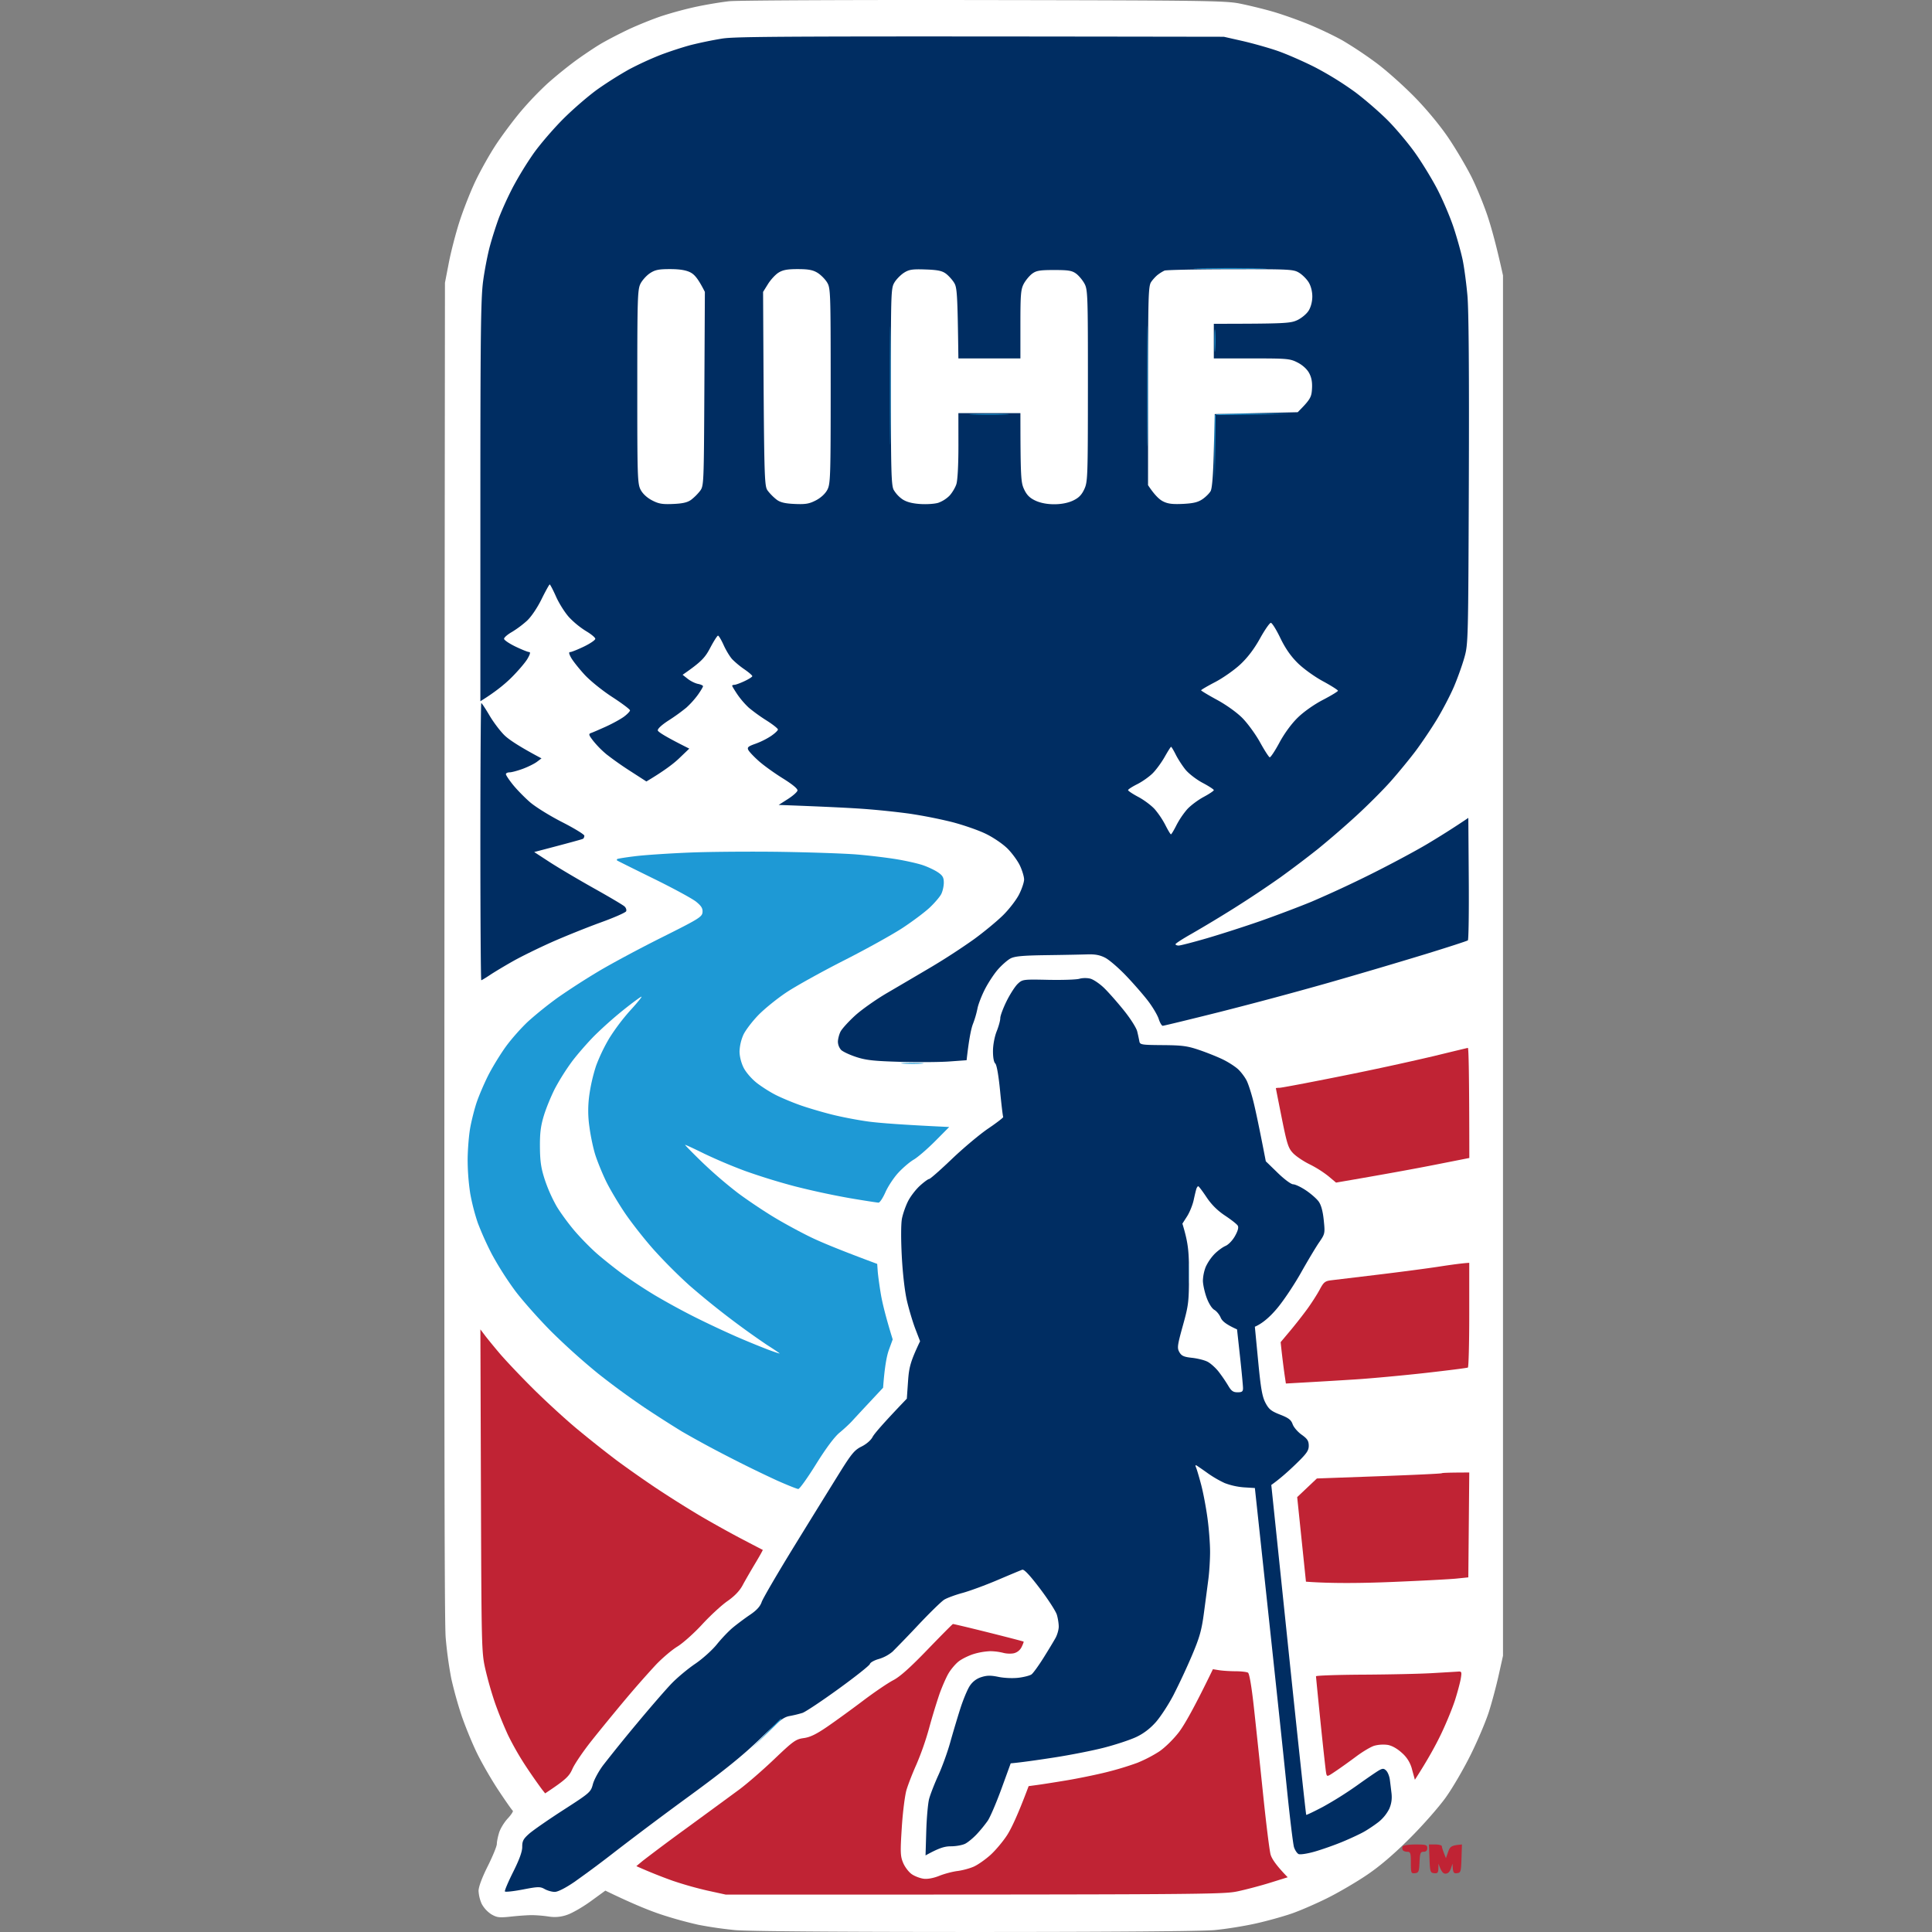 <?xml version="1.0" encoding="UTF-8"?>
<svg xmlns="http://www.w3.org/2000/svg" width="100" height="100" fill="none">
  <rect width="100%" height="100%" fill="#808080" stroke="none"/>
  <path fill="#C02334" d="M72.6 95.753a.23.23 0 0 1 .006-.189c.028-.052.325-.094.66-.094.546 0 .61.02.61.189q0 .189-.19.188c-.164 0-.19.071-.212.543-.02.485-.046.546-.236.566-.199.022-.212-.01-.212-.542 0-.503-.021-.567-.19-.567-.103 0-.209-.042-.235-.094M74.23 96.956c-.198-.021-.215-.075-.24-.755l-.028-.731h.335c.184 0 .334.042.334.094s.047.212.21.614l.116-.33c.095-.275.165-.335.713-.378l-.024.731c-.021.68-.038.734-.236.755-.172.02-.213-.024-.227-.495l-.087.26c-.056.167-.154.259-.276.259s-.22-.092-.363-.52l-.007.26c-.007.212-.047.255-.22.236"></path>
  <path fill="#fff" d="M36.055.345c.519-.111 1.284-.238 1.7-.282s6.343-.072 13.173-.06C62.161.02 63.423.037 64.148.18c.442.088 1.186.267 1.654.4.467.13 1.317.428 1.888.66.572.231 1.392.623 1.823.868a21 21 0 0 1 1.747 1.167c.53.396 1.431 1.203 2.004 1.793.635.656 1.31 1.478 1.735 2.112.382.57.907 1.463 1.167 1.982s.634 1.431.833 2.029c.198.596.459 1.532.796 3.067v71.443l-.22.99c-.121.546-.347 1.396-.503 1.889-.155.492-.576 1.49-.936 2.217-.358.727-.938 1.725-1.289 2.218-.35.495-1.187 1.448-1.866 2.125-.828.828-1.554 1.45-2.222 1.901-.544.37-1.459.905-2.03 1.191s-1.4.647-1.841.802-1.291.393-1.89.526c-.597.134-1.553.287-2.124.34-.649.062-5.309.099-12.418.099-7.14 0-11.767-.037-12.418-.098a21 21 0 0 1-1.889-.274 21 21 0 0 1-1.936-.536c-.597-.198-1.49-.557-2.88-1.233l-.756.55c-.415.302-.968.62-1.227.705a1.9 1.9 0 0 1-.945.087 7 7 0 0 0-.85-.073c-.207-.002-.695.031-1.085.073-.628.068-.746.054-1.04-.117a1.5 1.5 0 0 1-.495-.535 1.9 1.9 0 0 1-.165-.673c0-.207.175-.68.472-1.274.26-.519.473-1.039.474-1.156 0-.117.054-.38.118-.588.063-.206.264-.537.447-.733.182-.196.298-.377.26-.403-.04-.024-.374-.502-.744-1.06s-.877-1.439-1.127-1.958c-.25-.52-.606-1.39-.789-1.935a21 21 0 0 1-.523-1.887 21 21 0 0 1-.29-2.124c-.07-.848-.092-11.852-.037-70.121l.201-1.039c.11-.57.358-1.527.55-2.123.192-.598.559-1.532.816-2.076.258-.545.734-1.394 1.058-1.888.324-.493.91-1.279 1.303-1.746a17 17 0 0 1 1.41-1.47 23 23 0 0 1 1.406-1.14c.389-.283.963-.67 1.275-.858s.97-.531 1.463-.765c.494-.232 1.28-.549 1.747-.704a20 20 0 0 1 1.795-.483"></path>
  <path fill="#002D62" fill-rule="evenodd" d="m63.346 1.903.945.214c.519.118 1.326.344 1.794.503.467.158 1.36.547 1.983.863a17 17 0 0 1 2.078 1.288c.519.39 1.284 1.054 1.7 1.475.415.42 1.04 1.164 1.388 1.652.349.488.867 1.334 1.152 1.878.284.545.665 1.438.847 1.982.181.545.394 1.31.475 1.699.08.39.19 1.217.246 1.84.068.747.093 4.013.073 9.58-.03 8.258-.034 8.462-.23 9.154-.11.39-.352 1.07-.54 1.51s-.587 1.205-.886 1.699c-.3.493-.8 1.234-1.11 1.647-.312.413-.885 1.11-1.274 1.55-.39.441-1.198 1.25-1.797 1.798a48 48 0 0 1-1.983 1.714 57 57 0 0 1-1.933 1.462 57 57 0 0 1-2.408 1.603 70 70 0 0 1-2.195 1.322c-.454.256-.826.497-.826.536-.001.038.073.07.164.07.09-.002.74-.169 1.44-.372.7-.204 1.934-.6 2.739-.88.804-.281 2.016-.738 2.691-1.016a60 60 0 0 0 3.07-1.424c1.013-.504 2.329-1.209 2.927-1.566s1.32-.806 2.124-1.35l.023 3.14c.013 1.725-.008 3.166-.047 3.199s-1.047.36-2.242.727a316 316 0 0 1-5.005 1.478 214 214 0 0 1-5.642 1.513c-1.545.387-2.852.704-2.904.704s-.146-.16-.208-.354-.307-.609-.543-.92-.749-.9-1.138-1.308c-.39-.409-.878-.83-1.086-.938-.278-.144-.528-.19-.944-.176-.312.01-1.268.029-2.125.04-1.222.018-1.62.056-1.842.174-.155.084-.446.34-.645.567-.2.228-.504.69-.676 1.028-.172.337-.343.783-.382.99a5 5 0 0 1-.235.803c-.091.234-.202.75-.328 1.876l-.897.065c-.494.036-1.641.043-2.55.018-1.347-.039-1.766-.084-2.266-.25-.338-.11-.69-.275-.782-.366a.67.67 0 0 1-.166-.423c.002-.143.062-.377.133-.52.07-.142.406-.514.745-.825.339-.312 1.09-.842 1.669-1.18.578-.338 1.613-.945 2.3-1.352a34 34 0 0 0 2.192-1.426c.52-.378 1.199-.94 1.51-1.247.312-.308.684-.79.828-1.075.144-.283.26-.632.26-.775 0-.142-.096-.461-.211-.708s-.402-.642-.637-.88c-.245-.246-.731-.579-1.136-.776-.39-.19-1.197-.469-1.795-.62a25 25 0 0 0-2.172-.425 42 42 0 0 0-2.313-.241c-.676-.05-1.95-.116-4.439-.208l.47-.3c.26-.166.486-.364.503-.443.02-.09-.25-.315-.755-.63-.431-.267-.992-.67-1.245-.896-.253-.224-.498-.483-.543-.573-.07-.138-.009-.191.366-.323a4 4 0 0 0 .807-.401c.197-.134.358-.286.358-.338s-.268-.264-.594-.47a9 9 0 0 1-.915-.66 4.3 4.3 0 0 1-.59-.687c-.148-.22-.27-.423-.27-.448s.053-.048.118-.048c.065-.001.299-.086.52-.19.22-.103.403-.219.405-.258.002-.038-.179-.196-.402-.349a4.6 4.6 0 0 1-.63-.519c-.125-.132-.326-.463-.449-.736s-.255-.495-.294-.494c-.038 0-.222.287-.406.637-.265.503-.448.714-1.426 1.39l.267.211c.147.116.384.232.527.26.142.027.26.08.262.12.001.038-.119.24-.267.448a4.6 4.6 0 0 1-.594.66 10 10 0 0 1-.914.66c-.353.227-.581.435-.566.52.014.078.386.322 1.63.942l-.52.498c-.285.275-.784.658-1.7 1.203l-.826-.533a17 17 0 0 1-1.24-.873 5 5 0 0 1-.684-.694c-.243-.316-.254-.36-.106-.413.09-.03.442-.183.78-.336.336-.154.75-.382.92-.508.169-.127.307-.272.307-.324s-.415-.364-.92-.692c-.517-.335-1.15-.847-1.441-1.165-.285-.312-.594-.702-.685-.865-.118-.213-.131-.297-.047-.296.065 0 .383-.127.708-.283.325-.157.59-.338.589-.403-.001-.066-.219-.246-.483-.401a4.5 4.5 0 0 1-.872-.712c-.215-.236-.518-.715-.674-1.065s-.305-.636-.33-.635-.218.347-.425.768c-.222.45-.534.91-.756 1.115a5.3 5.3 0 0 1-.78.58c-.223.127-.404.285-.402.35 0 .065.267.246.592.403.325.156.643.284.708.283q.117 0-.09.352c-.115.194-.487.63-.827.968s-.84.752-1.609 1.226V25.962c0-8.616.024-10.51.14-11.396.078-.584.24-1.422.363-1.864.12-.44.333-1.1.47-1.463a18 18 0 0 1 .701-1.533 18 18 0 0 1 1.065-1.744c.337-.48 1.04-1.297 1.56-1.817.522-.52 1.33-1.215 1.795-1.544a20 20 0 0 1 1.603-1.01 17 17 0 0 1 1.605-.74c.467-.18 1.19-.415 1.605-.524a21 21 0 0 1 1.606-.33c.705-.11 2.98-.13 25.97-.094M24.911 36.39c.026 0 .216.287.422.637.205.35.556.815.779 1.032s.745.574 1.916 1.194l-.236.178c-.13.098-.46.262-.732.363-.273.1-.581.183-.685.183s-.189.042-.189.094.163.296.361.543c.198.246.591.65.874.897.28.247 1.033.714 1.668 1.038.636.324 1.156.642 1.157.707 0 .065-.031.137-.07.16-.039.024-.623.188-2.526.685l.803.523c.442.287 1.462.89 2.266 1.342.805.45 1.528.877 1.605.95.078.07.117.185.084.252-.032.068-.626.329-1.322.58-.695.253-1.816.703-2.492 1.001-.675.3-1.588.746-2.03.995s-.983.574-1.204.722-.423.27-.449.27c-.025 0-.047-3.228-.047-7.173s.022-7.173.047-7.173m31.531 14.267c.162.045.479.26.706.48s.685.74 1.02 1.156c.336.415.647.904.692 1.085a10 10 0 0 1 .113.52c.03.176.11.189 1.21.197 1.016.008 1.282.044 1.912.26.402.138.955.36 1.228.496.273.135.616.358.764.496.147.137.344.398.437.58.092.18.256.691.363 1.132.108.44.294 1.308.631 3.05l.614.596c.344.336.697.597.803.595.104 0 .398.138.654.309s.554.431.661.577c.132.181.218.496.267.968.07.686.065.708-.237 1.148-.17.246-.595.958-.946 1.581s-.905 1.452-1.233 1.84c-.327.39-.719.762-1.15.949l.17 1.767c.135 1.417.21 1.847.377 2.167.176.335.297.434.758.614.437.17.57.27.65.496.054.156.264.4.465.543.296.21.367.319.37.566.001.259-.106.412-.685.971-.379.365-.815.755-1.254 1.066l.888 8.526c.488 4.688.903 8.535.92 8.548.018.014.405-.172.86-.411a19 19 0 0 0 1.765-1.109c.517-.37 1.037-.727 1.157-.792.18-.097.242-.093.359.024.078.078.16.28.184.448.023.169.063.498.09.731.032.29-.007.546-.12.803a2.1 2.1 0 0 1-.538.666c-.204.16-.541.387-.75.506-.207.12-.717.357-1.133.53-.415.172-1.063.4-1.44.508s-.75.164-.83.126c-.079-.04-.186-.199-.236-.354-.05-.156-.222-1.578-.382-3.162S66 86.748 64.952 77.02l-.567-.035a3.6 3.6 0 0 1-.992-.22 5.7 5.7 0 0 1-.85-.49 23 23 0 0 0-.564-.393c-.114-.073-.125-.054-.062.1.041.103.16.507.262.896.102.39.246 1.153.32 1.699.075.545.135 1.33.134 1.746 0 .415-.04 1.052-.088 1.415-.047.364-.15 1.149-.23 1.746-.12.905-.225 1.273-.626 2.218a35 35 0 0 1-.948 2.03c-.256.492-.668 1.123-.913 1.402-.296.335-.64.597-1.015.773-.311.147-1.054.393-1.652.548s-1.787.389-2.644.52c-.858.132-1.704.252-2.203.295l-.481 1.322c-.266.726-.584 1.47-.709 1.651a7 7 0 0 1-.565.692c-.186.199-.456.422-.599.495s-.472.134-.732.134c-.327 0-.602.073-1.322.472l.037-1.25c.02-.688.087-1.442.148-1.675.063-.234.277-.787.478-1.227.202-.441.478-1.206.615-1.7.137-.492.372-1.278.521-1.745s.371-.999.492-1.18c.144-.217.347-.372.593-.45.292-.094.489-.097.894-.013.293.06.745.08 1.038.044.286-.035.589-.114.672-.176s.36-.444.614-.848c.254-.405.536-.872.627-1.038s.165-.43.165-.586-.043-.432-.097-.613c-.054-.182-.448-.791-.874-1.354-.527-.694-.821-1.008-.918-.976-.078.027-.651.266-1.275.532s-1.44.566-1.818.669c-.376.102-.802.26-.948.35-.144.09-.744.675-1.331 1.298a65 65 0 0 1-1.342 1.392 2 2 0 0 1-.703.377c-.236.065-.446.181-.468.26-.02.078-.753.659-1.624 1.29-.873.633-1.714 1.193-1.87 1.244a6 6 0 0 1-.661.16c-.318.056-.567.25-1.561 1.211-.86.83-1.843 1.624-3.589 2.9a195 195 0 0 0-3.821 2.86 57 57 0 0 1-2.172 1.618c-.465.317-.856.515-1.016.514-.142 0-.376-.066-.519-.146-.236-.133-.34-.13-1.139.024-.483.092-.898.137-.92.098-.023-.038.17-.495.43-1.014.323-.646.471-1.055.467-1.298-.002-.294.058-.409.355-.672.197-.175.996-.73 1.775-1.232 1.374-.885 1.42-.925 1.526-1.333.06-.231.3-.675.534-.986a82 82 0 0 1 1.717-2.124c.712-.857 1.535-1.805 1.828-2.108s.841-.76 1.218-1.015.88-.708 1.12-1.006c.239-.298.614-.692.834-.873s.618-.48.886-.66c.34-.23.524-.432.601-.661.061-.181.83-1.498 1.708-2.926a976 976 0 0 1 2.32-3.754c.626-1.004.78-1.188 1.145-1.368.248-.123.482-.327.567-.493.08-.156.51-.665 1.772-1.982l.063-.897c.049-.716.117-1.014.623-2.076l-.244-.637c-.134-.35-.328-.998-.432-1.44-.114-.48-.221-1.406-.27-2.311-.047-.9-.044-1.692.008-1.959.048-.246.189-.65.313-.896.123-.247.4-.608.614-.803.213-.194.431-.353.483-.353s.583-.468 1.18-1.039c.598-.57 1.446-1.282 1.887-1.58.44-.299.784-.564.764-.59s-.093-.635-.162-1.355c-.079-.804-.175-1.348-.25-1.415-.074-.066-.12-.321-.117-.651.001-.314.084-.743.192-1.015.104-.26.188-.567.186-.684 0-.117.146-.51.325-.873s.44-.766.577-.897c.246-.232.273-.236 1.587-.208.736.014 1.461-.01 1.611-.056.154-.046.403-.047.567-.003" clip-rule="evenodd"></path>
  <path fill="#C02334" d="M69.46 55.692a153 153 0 0 0 4.746-1.027c.935-.228 1.732-.42 1.77-.426.04-.007.073 1.273.076 5.698l-1.773.35c-.975.193-2.527.479-5.125.924l-.401-.336a5.7 5.7 0 0 0-.968-.611c-.312-.152-.694-.409-.85-.57-.252-.262-.317-.46-.59-1.818-.168-.839-.305-1.535-.306-1.549-.001-.013.084-.023.188-.023.103 0 1.559-.276 3.234-.612M71.326 65.976c1.117-.134 2.54-.321 3.164-.417.623-.096 1.228-.179 1.558-.195v2.69c0 1.478-.032 2.708-.071 2.73-.039.023-1.028.148-2.196.28-1.169.13-2.784.28-3.588.332s-1.952.121-3.636.215l-.068-.457a48 48 0 0 1-.203-1.685l.475-.566c.262-.311.663-.822.892-1.135s.52-.769.651-1.013c.21-.394.278-.45.614-.49zM25.125 86.41c-.2-.876-.204-1.092-.232-9.249l-.028-8.352.213.283c.116.156.462.58.77.944.306.363 1.092 1.192 1.746 1.843.654.649 1.678 1.588 2.275 2.084a61 61 0 0 0 2.03 1.612c.52.387 1.455 1.045 2.078 1.46a59 59 0 0 0 2.196 1.384c.584.346 1.562.892 2.172 1.212s1.12.585 1.135.59c.015.003-.165.325-.399.715s-.528.9-.652 1.133c-.15.277-.418.555-.774.802-.3.207-.89.75-1.31 1.207-.419.456-.997.971-1.282 1.146-.285.173-.796.607-1.133.964a52 52 0 0 0-1.565 1.78c-.522.622-1.305 1.577-1.738 2.123-.434.545-.881 1.203-.996 1.462-.168.382-.323.549-1.414 1.272l-.168-.212a29 29 0 0 1-.774-1.107 15 15 0 0 1-.98-1.699 21 21 0 0 1-.67-1.651 19 19 0 0 1-.5-1.746M71.373 76.409c1.766-.064 3.229-.133 3.25-.154.022-.02.352-.038 1.426-.038L76 81.644l-.613.063c-.338.035-1.847.114-3.353.176s-3.12.083-4.438-.016l-.454-4.376 1.02-.966zM46.24 86.964c.336-.172.882-.66 1.76-1.572.702-.727 1.297-1.327 1.323-1.333s.854.192 1.841.438c.987.247 1.806.46 1.818.473s-.034.141-.106.284a.61.61 0 0 1-.401.319c-.15.033-.4.022-.555-.024a3 3 0 0 0-.661-.084 3.5 3.5 0 0 0-.85.143c-.26.079-.61.25-.78.38-.167.127-.41.413-.539.634-.127.221-.34.709-.472 1.086a33 33 0 0 0-.529 1.746 15 15 0 0 1-.65 1.863c-.199.441-.43 1.036-.517 1.322-.085.286-.196 1.166-.246 1.958-.082 1.288-.074 1.48.073 1.83.092.217.293.478.449.584s.432.21.614.232c.202.026.514-.033.803-.15.26-.105.684-.218.944-.25.26-.033.642-.136.85-.23s.59-.362.85-.595.65-.696.866-1.028c.216-.334.556-1.04 1.117-2.54l.425-.058c.234-.03.914-.137 1.51-.236.598-.099 1.533-.29 2.078-.425a16 16 0 0 0 1.606-.485 7 7 0 0 0 1.133-.585c.295-.197.736-.628 1.023-1 .276-.361.786-1.242 1.763-3.263l.33.053c.182.028.565.052.85.053s.571.034.635.073c.072.042.187.716.303 1.768.103.934.317 2.952.475 4.483s.334 2.953.392 3.161c.06.215.275.55.886 1.178l-.897.28c-.493.154-1.258.356-1.7.45-.748.157-1.662.168-26.488.168l-.945-.207a19 19 0 0 1-1.794-.507 26 26 0 0 1-1.889-.76l.33-.275a103 103 0 0 1 2.303-1.717c1.084-.793 2.295-1.68 2.692-1.973.395-.292 1.208-.997 1.805-1.566.996-.95 1.124-1.041 1.535-1.097.331-.045.653-.202 1.227-.597.43-.295 1.263-.9 1.852-1.345s1.292-.92 1.558-1.057M70.547 86.68c1.338-.007 2.942-.042 3.565-.078s1.23-.072 1.346-.08c.194-.017.207.012.156.336-.03.195-.162.694-.293 1.11-.13.414-.46 1.221-.734 1.792s-.69 1.336-1.353 2.36l-.143-.52a1.65 1.65 0 0 0-.53-.872c-.242-.222-.516-.376-.74-.413a1.8 1.8 0 0 0-.684.043c-.181.054-.606.306-.944.56-.337.251-.815.594-1.063.759-.445.3-.448.3-.49.089-.023-.117-.15-1.274-.284-2.572-.132-1.298-.24-2.392-.24-2.43s1.094-.077 2.43-.084"></path>
  <path fill="#1E99D5" fill-rule="evenodd" d="M40.446 44.092c1.532.024 3.296.085 3.919.137s1.536.162 2.03.243 1.11.22 1.37.309c.26.088.61.253.779.367.248.168.307.271.307.538 0 .182-.06.448-.132.59-.072.143-.338.454-.59.693s-.884.713-1.403 1.055c-.52.342-1.88 1.097-3.022 1.677-1.143.58-2.48 1.322-2.975 1.648-.494.327-1.158.864-1.478 1.193-.319.33-.67.79-.777 1.025a2.4 2.4 0 0 0-.196.85c-.001.251.085.595.21.845.12.239.416.581.683.79.26.203.706.486.992.628.285.144.838.375 1.227.514.39.14 1.133.36 1.653.491.52.132 1.39.298 1.936.37.545.071 1.702.164 4.152.278l-.73.735c-.402.404-.9.834-1.109.955-.207.121-.568.43-.802.685s-.531.707-.661 1.002-.29.537-.355.538c-.065 0-.745-.105-1.51-.235a41 41 0 0 1-2.81-.606 33 33 0 0 1-2.597-.802 27 27 0 0 1-2.125-.9c-.519-.257-.955-.458-.97-.447-.014.01.39.422.899.915a23 23 0 0 0 1.82 1.567c.492.369 1.342.939 1.887 1.267.545.329 1.417.8 1.936 1.049.52.249 1.497.657 3.4 1.363l.026.373c.015.206.087.736.16 1.176.074.441.242 1.153.616 2.36l-.197.542c-.109.299-.22.861-.3 1.959l-.672.719c-.37.395-.783.84-.919.99-.135.15-.432.427-.66.614-.268.221-.7.8-1.218 1.631-.44.71-.855 1.288-.92 1.287s-.554-.197-1.087-.433a63 63 0 0 1-2.573-1.258 54 54 0 0 1-2.36-1.282 66 66 0 0 1-1.937-1.239 41 41 0 0 1-2.408-1.764 35 35 0 0 1-2.398-2.152c-.644-.645-1.494-1.602-1.89-2.126a17 17 0 0 1-1.203-1.888 16 16 0 0 1-.737-1.64 11 11 0 0 1-.388-1.51 12 12 0 0 1-.134-1.746c.003-.52.062-1.263.132-1.652.071-.39.221-.983.335-1.321s.377-.953.584-1.369c.208-.415.619-1.09.913-1.5.296-.41.834-1.017 1.198-1.349a20 20 0 0 1 1.51-1.21 38 38 0 0 1 2.077-1.34c.674-.405 2.162-1.202 3.306-1.773 1.907-.953 2.08-1.06 2.102-1.298.017-.2-.057-.325-.33-.547-.195-.158-1.183-.695-2.196-1.192-1.014-.498-1.864-.92-1.89-.94-.025-.018-.025-.053 0-.076.026-.022.451-.09.945-.15.494-.061 1.769-.145 2.833-.188 1.064-.042 3.19-.058 4.722-.035m6.752 10.926c.52-.002.754.015.52.033-.235.02-.66.02-.945.001s-.094-.035.425-.035m-6.778 33.94c.014 0 .026.01.027.024 0 .013-.35.363-1.56 1.533l.754-.778c.414-.429.765-.779.78-.779m23.257-75.081c1.687 0 2.368.012 1.51.028-.857.015-2.237.015-3.068 0-.831-.016-.13-.028 1.558-.028m-4.273 3.59c.015 1.402.015 3.674 0 5.05-.016 1.375-.027.229-.027-2.548s.011-3.903.027-2.501m-13.316 0c.015 1.35.015 3.58 0 4.956-.015 1.375-.026.27-.026-2.454 0-2.726.011-3.85.026-2.501m16.808-.33c.02.234.02.658 0 .944-.018.285-.034.095-.034-.424-.001-.52.015-.753.034-.52M51.21 21.424c.91 0 1.27.014.803.031s-1.212.018-1.653 0c-.44-.017-.058-.03.85-.03m15.63.005-3.92.05-.042 3.446-.02-1.648c-.01-.907-.001-1.704.02-1.77.03-.095.47-.117 3.961-.078m-5.266 44.078c.019.259.019.641-.001.849s-.036-.005-.036-.472.017-.637.037-.377" clip-rule="evenodd"></path>
  <path fill="#fff" d="M33.15 14.686c.092-.18.312-.425.49-.543.265-.176.453-.214 1.039-.214.49 0 .818.052 1.045.165.216.108.405.312.76 1.015l-.026 5.019c-.026 4.947-.028 5.021-.226 5.285a2.7 2.7 0 0 1-.456.454c-.187.138-.437.197-.933.218-.56.025-.749-.007-1.095-.188-.26-.135-.484-.344-.59-.549-.161-.307-.173-.67-.172-5.332 0-4.573.014-5.03.165-5.33M39.75 14.703c.139-.224.384-.49.545-.591.224-.14.46-.184 1-.183.542 0 .782.045 1.016.189.169.103.392.326.496.495.182.296.188.476.189 5.356 0 4.707-.012 5.072-.172 5.38-.107.204-.332.413-.59.548-.347.18-.535.213-1.096.188-.496-.021-.746-.08-.933-.218a2.7 2.7 0 0 1-.456-.454c-.197-.263-.2-.338-.252-10.304zM46.3 14.613c.105-.169.328-.393.497-.5.258-.163.432-.189 1.11-.165.625.021.858.07 1.054.217.138.104.33.316.425.472.15.244.176.53.22 3.916h3.21v-1.77c0-1.552.022-1.81.177-2.1.099-.18.293-.414.433-.518.212-.158.402-.189 1.138-.189s.925.031 1.138.189c.14.104.334.338.432.519.167.311.178.613.176 5.285-.002 4.743-.01 4.972-.189 5.356-.14.298-.29.449-.59.589-.26.12-.6.186-.967.186s-.708-.066-.968-.186c-.298-.14-.45-.291-.59-.59-.165-.354-.186-.604-.19-3.94h-3.21l.002 1.676c0 1.015-.042 1.805-.108 2.005-.06.181-.22.448-.356.593a1.6 1.6 0 0 1-.577.366c-.181.058-.606.086-.944.063-.421-.029-.71-.107-.92-.249a1.56 1.56 0 0 1-.45-.49c-.12-.241-.141-1.035-.141-5.355 0-4.904.007-5.084.189-5.38M59.94 14.212a2 2 0 0 1 .334-.206c.08-.035 1.61-.067 3.403-.07 3.096-.006 3.273.003 3.565.182.169.103.392.326.495.495.115.187.188.472.188.732 0 .259-.073.544-.187.73-.106.172-.367.39-.59.495-.36.166-.61.186-4.321.19v1.793h1.96c1.848-.002 1.982.01 2.377.212.258.132.486.34.596.543.126.233.17.476.148.823-.025.425-.078.542-.74 1.206l-4.294.095-.047 1.887c-.031 1.252-.087 1.96-.165 2.1-.066.117-.256.306-.425.421-.233.158-.48.216-1.016.242-.547.025-.782-.006-1.036-.138-.18-.094-.426-.32-.763-.832l.002-5.143c.001-4.693.016-5.164.163-5.38.089-.129.247-.299.352-.377M64.192 34.396c.382-.356.72-.801 1.023-1.345.248-.447.502-.813.564-.813s.281.35.487.778c.257.535.538.941.9 1.3.295.292.865.704 1.306.943.43.233.781.456.78.494-.003.039-.352.251-.777.472-.457.237-.992.614-1.305.92-.326.318-.693.82-.95 1.298-.23.428-.456.768-.501.755-.046-.013-.272-.363-.501-.779-.23-.415-.64-.977-.909-1.25-.285-.289-.836-.684-1.315-.944-.453-.246-.824-.47-.825-.495 0-.026.326-.217.725-.425.4-.208.983-.617 1.298-.909M59.663 40.024c.182-.181.461-.565.622-.85s.309-.519.33-.519.13.18.24.401.337.572.504.78c.169.207.567.514.886.683s.582.34.582.378c-.001.039-.238.198-.529.354-.29.156-.672.442-.85.637a4.4 4.4 0 0 0-.557.826c-.13.26-.258.471-.283.471-.026 0-.153-.212-.284-.471a4.5 4.5 0 0 0-.552-.826c-.175-.195-.557-.481-.85-.637-.294-.156-.533-.315-.533-.354s.212-.177.472-.307.621-.385.802-.566M30.766 53.611a21 21 0 0 1 1.511-1.344c.468-.373.884-.678.925-.68.041-.001-.214.313-.567.698a11 11 0 0 0-1.09 1.44 9 9 0 0 0-.694 1.446 9 9 0 0 0-.348 1.51 5.8 5.8 0 0 0 .006 1.652c.06.467.2 1.125.31 1.463s.352.932.539 1.321c.186.39.626 1.133.975 1.652.35.519 1.033 1.388 1.518 1.93a27 27 0 0 0 1.826 1.828 42 42 0 0 0 4.013 3.08c.339.216.636.416.661.444.026.026-.25-.064-.613-.201a45 45 0 0 1-1.653-.68 53 53 0 0 1-2.125-1 37 37 0 0 1-2.077-1.135 27 27 0 0 1-1.653-1.087c-.39-.285-.982-.756-1.316-1.046s-.865-.831-1.18-1.201-.734-.943-.93-1.274a8 8 0 0 1-.602-1.357c-.196-.598-.249-.952-.255-1.699-.006-.734.041-1.1.211-1.652.12-.388.383-1.025.586-1.415a12 12 0 0 1 .866-1.366c.272-.362.793-.959 1.156-1.327M61.786 62.108c.056-.26.12-.525.144-.59s.065-.118.092-.118.22.255.427.566c.254.382.566.692.953.95.317.21.615.443.661.519.059.091.014.265-.137.537-.126.227-.34.452-.496.518-.15.064-.409.256-.575.425a2.5 2.5 0 0 0-.448.661 2.2 2.2 0 0 0-.145.708c.001.194.086.588.189.873.11.305.275.568.4.639.117.066.265.246.33.401.075.177.253.343.848.612l.155 1.415c.085.779.154 1.511.154 1.628 0 .173-.053.213-.283.213-.228 0-.324-.07-.49-.354a8 8 0 0 0-.495-.721c-.16-.202-.418-.432-.574-.51-.156-.08-.515-.169-.799-.2-.42-.045-.542-.1-.652-.292-.123-.214-.106-.342.178-1.368.296-1.062.316-1.226.319-2.643.002-1.196-.033-1.627-.341-2.642l.242-.378c.133-.207.288-.59.343-.85"></path>
</svg>

